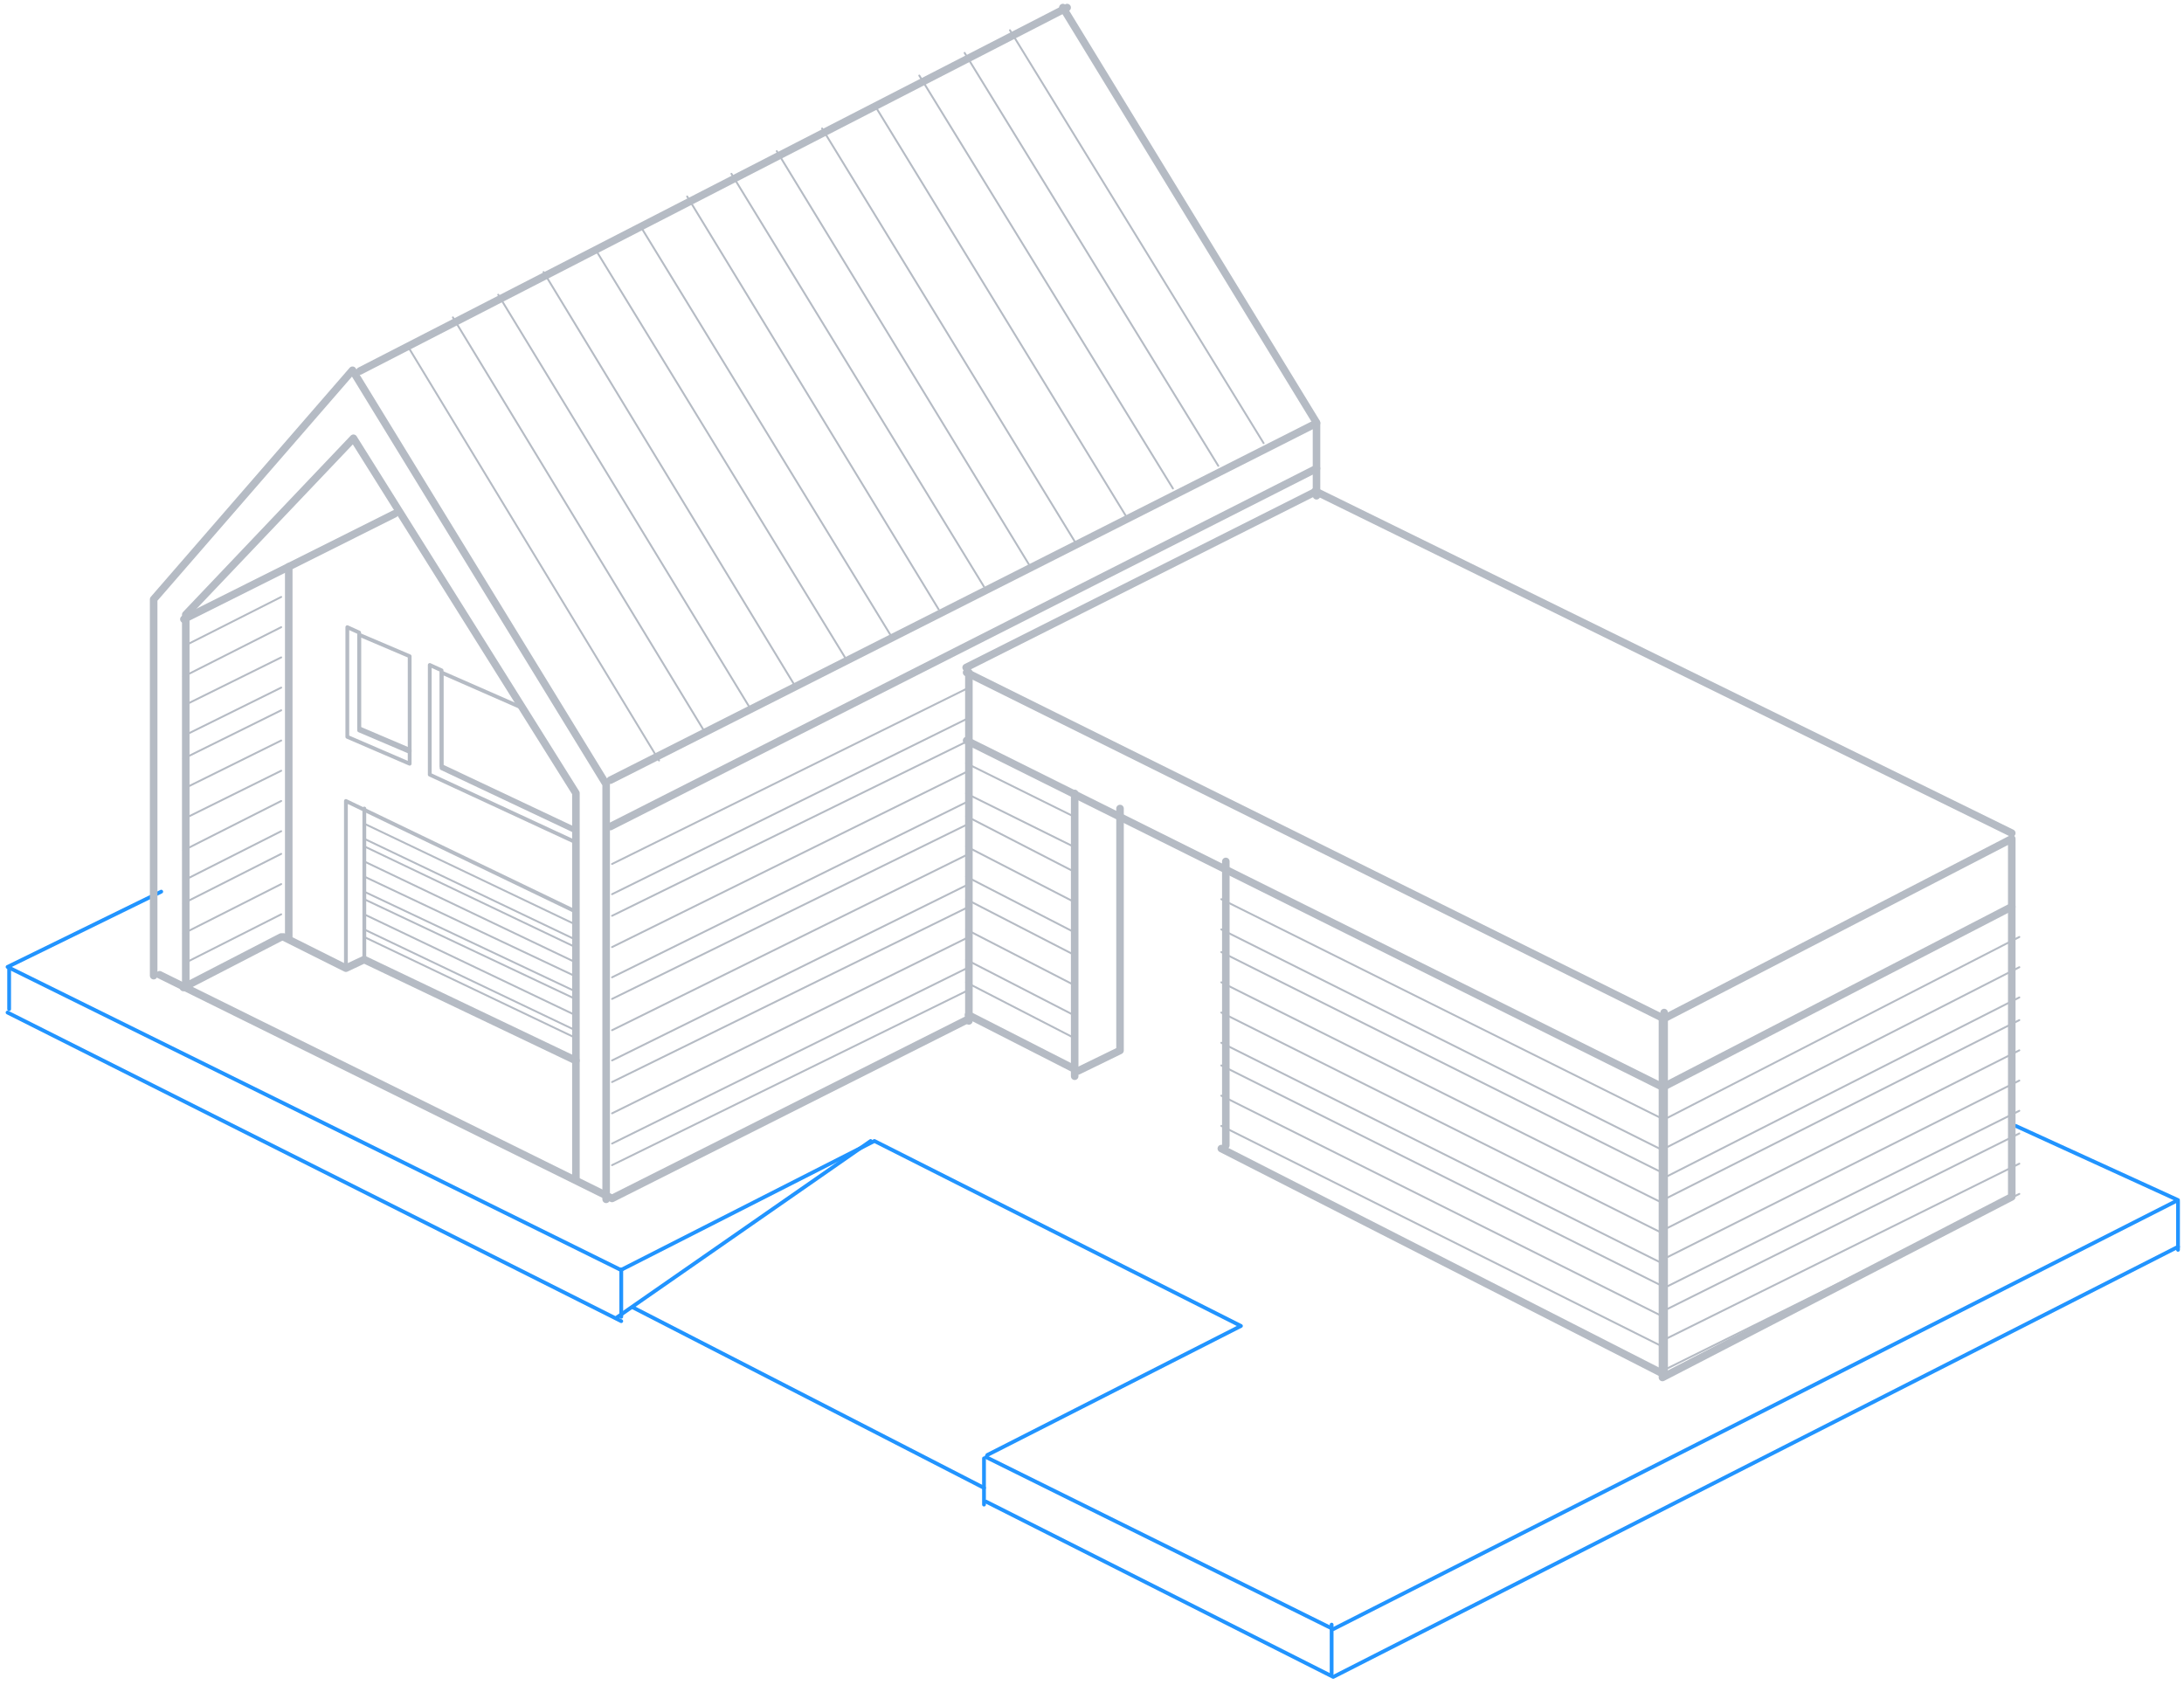 <?xml version="1.0" encoding="UTF-8"?> <svg xmlns="http://www.w3.org/2000/svg" width="289" height="223" viewBox="0 0 289 223" fill="none"> <path d="M130.485 192.831L176.422 215.6L288.209 158.819L266.733 149" stroke="#2194FF" stroke-width="0.5" stroke-miterlimit="10" stroke-linecap="round" stroke-linejoin="round"></path> <path d="M21.338 118L1 127.962L82.209 168.092" stroke="#2194FF" stroke-width="0.5" stroke-miterlimit="10" stroke-linecap="round" stroke-linejoin="round"></path> <path d="M130.485 198.727L176.422 221.923L288.209 165" stroke="#2194FF" stroke-width="0.5" stroke-miterlimit="10" stroke-linecap="round" stroke-linejoin="round"></path> <path d="M1 134L82.209 174.842" stroke="#2194FF" stroke-width="0.5" stroke-miterlimit="10" stroke-linecap="round" stroke-linejoin="round"></path> <path d="M1.209 128V133.55" stroke="#2194FF" stroke-width="0.5" stroke-miterlimit="10" stroke-linecap="round" stroke-linejoin="round"></path> <path d="M288.209 165.404V159" stroke="#2194FF" stroke-width="0.5" stroke-miterlimit="10" stroke-linecap="round" stroke-linejoin="round"></path> <path d="M176.209 215V221.546" stroke="#2194FF" stroke-width="0.5" stroke-miterlimit="10" stroke-linecap="round" stroke-linejoin="round"></path> <path d="M130.645 192.554L164.209 175.477L115.711 151L82.147 168.077" stroke="#2194FF" stroke-width="0.5" stroke-miterlimit="10" stroke-linecap="round" stroke-linejoin="round"></path> <path d="M82.209 168V174.262" stroke="#2194FF" stroke-width="0.5" stroke-miterlimit="10" stroke-linecap="round" stroke-linejoin="round"></path> <path d="M130.209 193V199.119" stroke="#2194FF" stroke-width="0.5" stroke-miterlimit="10" stroke-linecap="round" stroke-linejoin="round"></path> <path d="M81.644 174.338L115.209 151" stroke="#2194FF" stroke-width="0.5" stroke-miterlimit="10" stroke-linecap="round" stroke-linejoin="round"></path> <path d="M130.209 196.908L83.702 173" stroke="#2194FF" stroke-width="0.5" stroke-miterlimit="10" stroke-linecap="round" stroke-linejoin="round"></path> <path d="M266.209 120L219.987 143.908" stroke="#B5BBC4" stroke-miterlimit="10" stroke-linecap="round" stroke-linejoin="round"></path> <path d="M161.613 152L220.209 181.885" stroke="#B5BBC4" stroke-miterlimit="10" stroke-linecap="round" stroke-linejoin="round"></path> <path d="M128.156 134.323L142.662 141.723L148.209 139.019V107" stroke="#B5BBC4" stroke-miterlimit="10" stroke-linecap="round" stroke-linejoin="round"></path> <path d="M220.209 134.823L127.907 89" stroke="#B5BBC4" stroke-miterlimit="10" stroke-linecap="round" stroke-linejoin="round"></path> <path d="M220.209 143.965L127.907 98" stroke="#B5BBC4" stroke-miterlimit="10" stroke-linecap="round" stroke-linejoin="round"></path> <path d="M21.116 129L80.991 158.6L128.209 134.835" stroke="#B5BBC4" stroke-miterlimit="10" stroke-linecap="round" stroke-linejoin="round"></path> <path d="M80.209 158.719V103.788L46.645 49L20.333 79.311V129.119" stroke="#B5BBC4" stroke-miterlimit="10" stroke-linecap="round" stroke-linejoin="round"></path> <path d="M174.209 65.608V55.931L140.645 1" stroke="#B5BBC4" stroke-miterlimit="10" stroke-linecap="round" stroke-linejoin="round"></path> <path d="M76.209 156.05V104.962L46.769 58L24.582 81.338V130.577" stroke="#B5BBC4" stroke-miterlimit="10" stroke-linecap="round" stroke-linejoin="round"></path> <path d="M38.209 75V123.954" stroke="#B5BBC4" stroke-miterlimit="10" stroke-linecap="round" stroke-linejoin="round"></path> <path d="M24.267 130.688L37.209 124" stroke="#B5BBC4" stroke-miterlimit="10" stroke-linecap="round" stroke-linejoin="round"></path> <path d="M24.333 81.946L52.209 68" stroke="#B5BBC4" stroke-miterlimit="10" stroke-linecap="round" stroke-linejoin="round"></path> <path d="M37.525 124L45.773 128.127L48.191 126.988L76.209 140.365" stroke="#B5BBC4" stroke-miterlimit="10" stroke-linecap="round" stroke-linejoin="round"></path> <path d="M76.209 120.658L45.773 106V128.058" stroke="#B5BBC4" stroke-width="0.5" stroke-miterlimit="10" stroke-linecap="round" stroke-linejoin="round"></path> <path d="M80.769 103.246L174.209 56" stroke="#B5BBC4" stroke-miterlimit="10" stroke-linecap="round" stroke-linejoin="round"></path> <path d="M80.769 109.388L174.209 62" stroke="#B5BBC4" stroke-miterlimit="10" stroke-linecap="round" stroke-linejoin="round"></path> <path d="M80.991 114.338L128.209 91" stroke="#B5BBC4" stroke-width="0.25" stroke-miterlimit="10" stroke-linecap="round" stroke-linejoin="round"></path> <path d="M80.991 118.338L128.209 95" stroke="#B5BBC4" stroke-width="0.25" stroke-miterlimit="10" stroke-linecap="round" stroke-linejoin="round"></path> <path d="M80.991 121.196L128.209 98" stroke="#B5BBC4" stroke-width="0.25" stroke-miterlimit="10" stroke-linecap="round" stroke-linejoin="round"></path> <path d="M80.991 125.338L128.209 102" stroke="#B5BBC4" stroke-width="0.25" stroke-miterlimit="10" stroke-linecap="round" stroke-linejoin="round"></path> <path d="M80.991 129.338L128.209 106" stroke="#B5BBC4" stroke-width="0.25" stroke-miterlimit="10" stroke-linecap="round" stroke-linejoin="round"></path> <path d="M80.991 132.196L128.209 109" stroke="#B5BBC4" stroke-width="0.25" stroke-miterlimit="10" stroke-linecap="round" stroke-linejoin="round"></path> <path d="M80.991 136.338L128.209 113" stroke="#B5BBC4" stroke-width="0.25" stroke-miterlimit="10" stroke-linecap="round" stroke-linejoin="round"></path> <path d="M80.991 140.338L128.209 117" stroke="#B5BBC4" stroke-width="0.25" stroke-miterlimit="10" stroke-linecap="round" stroke-linejoin="round"></path> <path d="M80.991 143.196L128.209 120" stroke="#B5BBC4" stroke-width="0.25" stroke-miterlimit="10" stroke-linecap="round" stroke-linejoin="round"></path> <path d="M80.991 147.338L128.209 124" stroke="#B5BBC4" stroke-width="0.25" stroke-miterlimit="10" stroke-linecap="round" stroke-linejoin="round"></path> <path d="M80.991 151.338L128.209 128" stroke="#B5BBC4" stroke-width="0.25" stroke-miterlimit="10" stroke-linecap="round" stroke-linejoin="round"></path> <path d="M80.991 154.196L128.209 131" stroke="#B5BBC4" stroke-width="0.25" stroke-miterlimit="10" stroke-linecap="round" stroke-linejoin="round"></path> <path d="M220.133 148.192L267.209 124" stroke="#B5BBC4" stroke-width="0.25" stroke-miterlimit="10" stroke-linecap="round" stroke-linejoin="round"></path> <path d="M220.133 152.05L267.209 128" stroke="#B5BBC4" stroke-width="0.25" stroke-miterlimit="10" stroke-linecap="round" stroke-linejoin="round"></path> <path d="M220.133 155.908L267.209 132" stroke="#B5BBC4" stroke-width="0.25" stroke-miterlimit="10" stroke-linecap="round" stroke-linejoin="round"></path> <path d="M220.133 158.765L267.209 135" stroke="#B5BBC4" stroke-width="0.25" stroke-miterlimit="10" stroke-linecap="round" stroke-linejoin="round"></path> <path d="M220.133 162.765L267.209 139" stroke="#B5BBC4" stroke-width="0.25" stroke-miterlimit="10" stroke-linecap="round" stroke-linejoin="round"></path> <path d="M220.133 166.623L267.209 143" stroke="#B5BBC4" stroke-width="0.25" stroke-miterlimit="10" stroke-linecap="round" stroke-linejoin="round"></path> <path d="M220.133 170.481L267.209 147" stroke="#B5BBC4" stroke-width="0.25" stroke-miterlimit="10" stroke-linecap="round" stroke-linejoin="round"></path> <path d="M220.133 173.481L267.209 150" stroke="#B5BBC4" stroke-width="0.25" stroke-miterlimit="10" stroke-linecap="round" stroke-linejoin="round"></path> <path d="M220.133 177.338L267.209 154" stroke="#B5BBC4" stroke-width="0.25" stroke-miterlimit="10" stroke-linecap="round" stroke-linejoin="round"></path> <path d="M220.133 181.338L267.209 158" stroke="#B5BBC4" stroke-width="0.25" stroke-miterlimit="10" stroke-linecap="round" stroke-linejoin="round"></path> <path d="M220.209 148.173L161.613 119" stroke="#B5BBC4" stroke-width="0.25" stroke-miterlimit="10" stroke-linecap="round" stroke-linejoin="round"></path> <path d="M220.209 152.315L161.613 123" stroke="#B5BBC4" stroke-width="0.25" stroke-miterlimit="10" stroke-linecap="round" stroke-linejoin="round"></path> <path d="M220.209 155.315L161.613 126" stroke="#B5BBC4" stroke-width="0.25" stroke-miterlimit="10" stroke-linecap="round" stroke-linejoin="round"></path> <path d="M220.209 159.315L161.613 130" stroke="#B5BBC4" stroke-width="0.25" stroke-miterlimit="10" stroke-linecap="round" stroke-linejoin="round"></path> <path d="M220.209 163.315L161.613 134" stroke="#B5BBC4" stroke-width="0.25" stroke-miterlimit="10" stroke-linecap="round" stroke-linejoin="round"></path> <path d="M220.209 167.315L161.613 138" stroke="#B5BBC4" stroke-width="0.25" stroke-miterlimit="10" stroke-linecap="round" stroke-linejoin="round"></path> <path d="M220.209 170.315L161.613 141" stroke="#B5BBC4" stroke-width="0.25" stroke-miterlimit="10" stroke-linecap="round" stroke-linejoin="round"></path> <path d="M220.209 174.315L161.613 145" stroke="#B5BBC4" stroke-width="0.25" stroke-miterlimit="10" stroke-linecap="round" stroke-linejoin="round"></path> <path d="M220.209 178.315L161.613 149" stroke="#B5BBC4" stroke-width="0.25" stroke-miterlimit="10" stroke-linecap="round" stroke-linejoin="round"></path> <path d="M142.209 108.115L127.845 101" stroke="#B5BBC4" stroke-width="0.25" stroke-miterlimit="10" stroke-linecap="round" stroke-linejoin="round"></path> <path d="M142.209 112.115L127.845 105" stroke="#B5BBC4" stroke-width="0.25" stroke-miterlimit="10" stroke-linecap="round" stroke-linejoin="round"></path> <path d="M142.209 115.4L127.845 108" stroke="#B5BBC4" stroke-width="0.25" stroke-miterlimit="10" stroke-linecap="round" stroke-linejoin="round"></path> <path d="M142.209 119.4L127.845 112" stroke="#B5BBC4" stroke-width="0.25" stroke-miterlimit="10" stroke-linecap="round" stroke-linejoin="round"></path> <path d="M142.209 123.4L127.845 116" stroke="#B5BBC4" stroke-width="0.25" stroke-miterlimit="10" stroke-linecap="round" stroke-linejoin="round"></path> <path d="M142.209 126.4L127.845 119" stroke="#B5BBC4" stroke-width="0.25" stroke-miterlimit="10" stroke-linecap="round" stroke-linejoin="round"></path> <path d="M142.209 130.4L127.845 123" stroke="#B5BBC4" stroke-width="0.25" stroke-miterlimit="10" stroke-linecap="round" stroke-linejoin="round"></path> <path d="M142.209 134.4L127.845 127" stroke="#B5BBC4" stroke-width="0.25" stroke-miterlimit="10" stroke-linecap="round" stroke-linejoin="round"></path> <path d="M142.209 137.4L127.845 130" stroke="#B5BBC4" stroke-width="0.25" stroke-miterlimit="10" stroke-linecap="round" stroke-linejoin="round"></path> <path d="M24.267 85.546L37.209 79" stroke="#B5BBC4" stroke-width="0.25" stroke-miterlimit="10" stroke-linecap="round" stroke-linejoin="round"></path> <path d="M24.267 89.546L37.209 83" stroke="#B5BBC4" stroke-width="0.25" stroke-miterlimit="10" stroke-linecap="round" stroke-linejoin="round"></path> <path d="M24.267 93.404L37.209 87" stroke="#B5BBC4" stroke-width="0.25" stroke-miterlimit="10" stroke-linecap="round" stroke-linejoin="round"></path> <path d="M24.267 97.404L37.209 91" stroke="#B5BBC4" stroke-width="0.25" stroke-miterlimit="10" stroke-linecap="round" stroke-linejoin="round"></path> <path d="M24.267 100.404L37.209 94" stroke="#B5BBC4" stroke-width="0.25" stroke-miterlimit="10" stroke-linecap="round" stroke-linejoin="round"></path> <path d="M24.267 104.404L37.209 98" stroke="#B5BBC4" stroke-width="0.25" stroke-miterlimit="10" stroke-linecap="round" stroke-linejoin="round"></path> <path d="M24.267 108.404L37.209 102" stroke="#B5BBC4" stroke-width="0.25" stroke-miterlimit="10" stroke-linecap="round" stroke-linejoin="round"></path> <path d="M24.267 112.546L37.209 106" stroke="#B5BBC4" stroke-width="0.25" stroke-miterlimit="10" stroke-linecap="round" stroke-linejoin="round"></path> <path d="M24.267 116.546L37.209 110" stroke="#B5BBC4" stroke-width="0.25" stroke-miterlimit="10" stroke-linecap="round" stroke-linejoin="round"></path> <path d="M24.267 119.546L37.209 113" stroke="#B5BBC4" stroke-width="0.25" stroke-miterlimit="10" stroke-linecap="round" stroke-linejoin="round"></path> <path d="M24.267 123.546L37.209 117" stroke="#B5BBC4" stroke-width="0.25" stroke-miterlimit="10" stroke-linecap="round" stroke-linejoin="round"></path> <path d="M24.267 127.546L37.209 121" stroke="#B5BBC4" stroke-width="0.25" stroke-miterlimit="10" stroke-linecap="round" stroke-linejoin="round"></path> <path d="M128.209 135.108V89" stroke="#B5BBC4" stroke-miterlimit="10" stroke-linecap="round" stroke-linejoin="round"></path> <path d="M162.209 151.569V114" stroke="#B5BBC4" stroke-miterlimit="10" stroke-linecap="round" stroke-linejoin="round"></path> <path d="M142.209 142.427V105" stroke="#B5BBC4" stroke-miterlimit="10" stroke-linecap="round" stroke-linejoin="round"></path> <path d="M220.209 181.246V134" stroke="#B5BBC4" stroke-miterlimit="10" stroke-linecap="round" stroke-linejoin="round"></path> <path d="M266.209 111L219.987 134.908V182.296L266.209 158.388V111Z" stroke="#B5BBC4" stroke-miterlimit="10" stroke-linecap="round" stroke-linejoin="round"></path> <path d="M141.209 1L47.627 49.1" stroke="#B5BBC4" stroke-miterlimit="10" stroke-linecap="round" stroke-linejoin="round"></path> <path d="M266.209 110.254L174.049 65" stroke="#B5BBC4" stroke-miterlimit="10" stroke-linecap="round" stroke-linejoin="round"></path> <path d="M127.845 88.338L174.209 65" stroke="#B5BBC4" stroke-miterlimit="10" stroke-linecap="round" stroke-linejoin="round"></path> <path d="M47.525 83.712V96.377L54.209 99.223V101.073L45.96 97.515V83L47.525 83.712Z" stroke="#B5BBC4" stroke-width="0.5" stroke-miterlimit="10" stroke-linecap="round" stroke-linejoin="round"></path> <path d="M47.525 84L54.209 86.846V99.511L47.525 96.665V84Z" stroke="#B5BBC4" stroke-width="0.5" stroke-miterlimit="10" stroke-linecap="round" stroke-linejoin="round"></path> <path d="M58.431 88.712V101.377L76.209 109.773V111.481L56.867 102.515V88L58.431 88.712Z" stroke="#B5BBC4" stroke-width="0.5" stroke-miterlimit="10" stroke-linecap="round" stroke-linejoin="round"></path> <path d="M76.209 110.062L58.431 101.665V89L68.813 93.554" stroke="#B5BBC4" stroke-width="0.5" stroke-miterlimit="10" stroke-linecap="round" stroke-linejoin="round"></path> <path d="M48.209 126.923V107" stroke="#B5BBC4" stroke-width="0.5" stroke-miterlimit="10" stroke-linecap="round" stroke-linejoin="round"></path> <path d="M76.209 122.377L48.191 109" stroke="#B5BBC4" stroke-width="0.25" stroke-miterlimit="10" stroke-linecap="round" stroke-linejoin="round"></path> <path d="M76.209 124.377L48.191 111" stroke="#B5BBC4" stroke-width="0.25" stroke-miterlimit="10" stroke-linecap="round" stroke-linejoin="round"></path> <path d="M76.209 125.377L48.191 112" stroke="#B5BBC4" stroke-width="0.25" stroke-miterlimit="10" stroke-linecap="round" stroke-linejoin="round"></path> <path d="M76.209 127.377L48.191 114" stroke="#B5BBC4" stroke-width="0.25" stroke-miterlimit="10" stroke-linecap="round" stroke-linejoin="round"></path> <path d="M76.209 129.235L48.191 116" stroke="#B5BBC4" stroke-width="0.25" stroke-miterlimit="10" stroke-linecap="round" stroke-linejoin="round"></path> <path d="M76.209 131.235L48.191 118" stroke="#B5BBC4" stroke-width="0.25" stroke-miterlimit="10" stroke-linecap="round" stroke-linejoin="round"></path> <path d="M76.209 132.235L48.191 119" stroke="#B5BBC4" stroke-width="0.25" stroke-miterlimit="10" stroke-linecap="round" stroke-linejoin="round"></path> <path d="M76.209 134.377L48.191 121" stroke="#B5BBC4" stroke-width="0.25" stroke-miterlimit="10" stroke-linecap="round" stroke-linejoin="round"></path> <path d="M76.209 136.377L48.191 123" stroke="#B5BBC4" stroke-width="0.25" stroke-miterlimit="10" stroke-linecap="round" stroke-linejoin="round"></path> <path d="M76.209 137.377L48.191 124" stroke="#B5BBC4" stroke-width="0.25" stroke-miterlimit="10" stroke-linecap="round" stroke-linejoin="round"></path> <path d="M167.209 58.646L133.645 4" stroke="#B5BBC4" stroke-width="0.25" stroke-miterlimit="10" stroke-linecap="round" stroke-linejoin="round"></path> <path d="M161.209 61.646L127.645 7" stroke="#B5BBC4" stroke-width="0.25" stroke-miterlimit="10" stroke-linecap="round" stroke-linejoin="round"></path> <path d="M155.209 64.646L121.645 10" stroke="#B5BBC4" stroke-width="0.25" stroke-miterlimit="10" stroke-linecap="round" stroke-linejoin="round"></path> <path d="M149.209 68.646L115.787 14" stroke="#B5BBC4" stroke-width="0.25" stroke-miterlimit="10" stroke-linecap="round" stroke-linejoin="round"></path> <path d="M142.209 71.646L108.787 17" stroke="#B5BBC4" stroke-width="0.25" stroke-miterlimit="10" stroke-linecap="round" stroke-linejoin="round"></path> <path d="M136.209 74.788L102.787 20" stroke="#B5BBC4" stroke-width="0.25" stroke-miterlimit="10" stroke-linecap="round" stroke-linejoin="round"></path> <path d="M130.209 77.646L96.787 23" stroke="#B5BBC4" stroke-width="0.25" stroke-miterlimit="10" stroke-linecap="round" stroke-linejoin="round"></path> <path d="M124.209 80.646L90.929 26" stroke="#B5BBC4" stroke-width="0.25" stroke-miterlimit="10" stroke-linecap="round" stroke-linejoin="round"></path> <path d="M118.209 84.646L84.787 30" stroke="#B5BBC4" stroke-width="0.25" stroke-miterlimit="10" stroke-linecap="round" stroke-linejoin="round"></path> <path d="M112.209 87.646L78.787 33" stroke="#B5BBC4" stroke-width="0.25" stroke-miterlimit="10" stroke-linecap="round" stroke-linejoin="round"></path> <path d="M105.209 90.788L71.929 36" stroke="#B5BBC4" stroke-width="0.25" stroke-miterlimit="10" stroke-linecap="round" stroke-linejoin="round"></path> <path d="M99.209 93.646L65.929 39" stroke="#B5BBC4" stroke-width="0.25" stroke-miterlimit="10" stroke-linecap="round" stroke-linejoin="round"></path> <path d="M93.209 96.788L59.929 42" stroke="#B5BBC4" stroke-width="0.25" stroke-miterlimit="10" stroke-linecap="round" stroke-linejoin="round"></path> <path d="M87.209 100.646L54.071 46" stroke="#B5BBC4" stroke-width="0.25" stroke-miterlimit="10" stroke-linecap="round" stroke-linejoin="round"></path> </svg> 